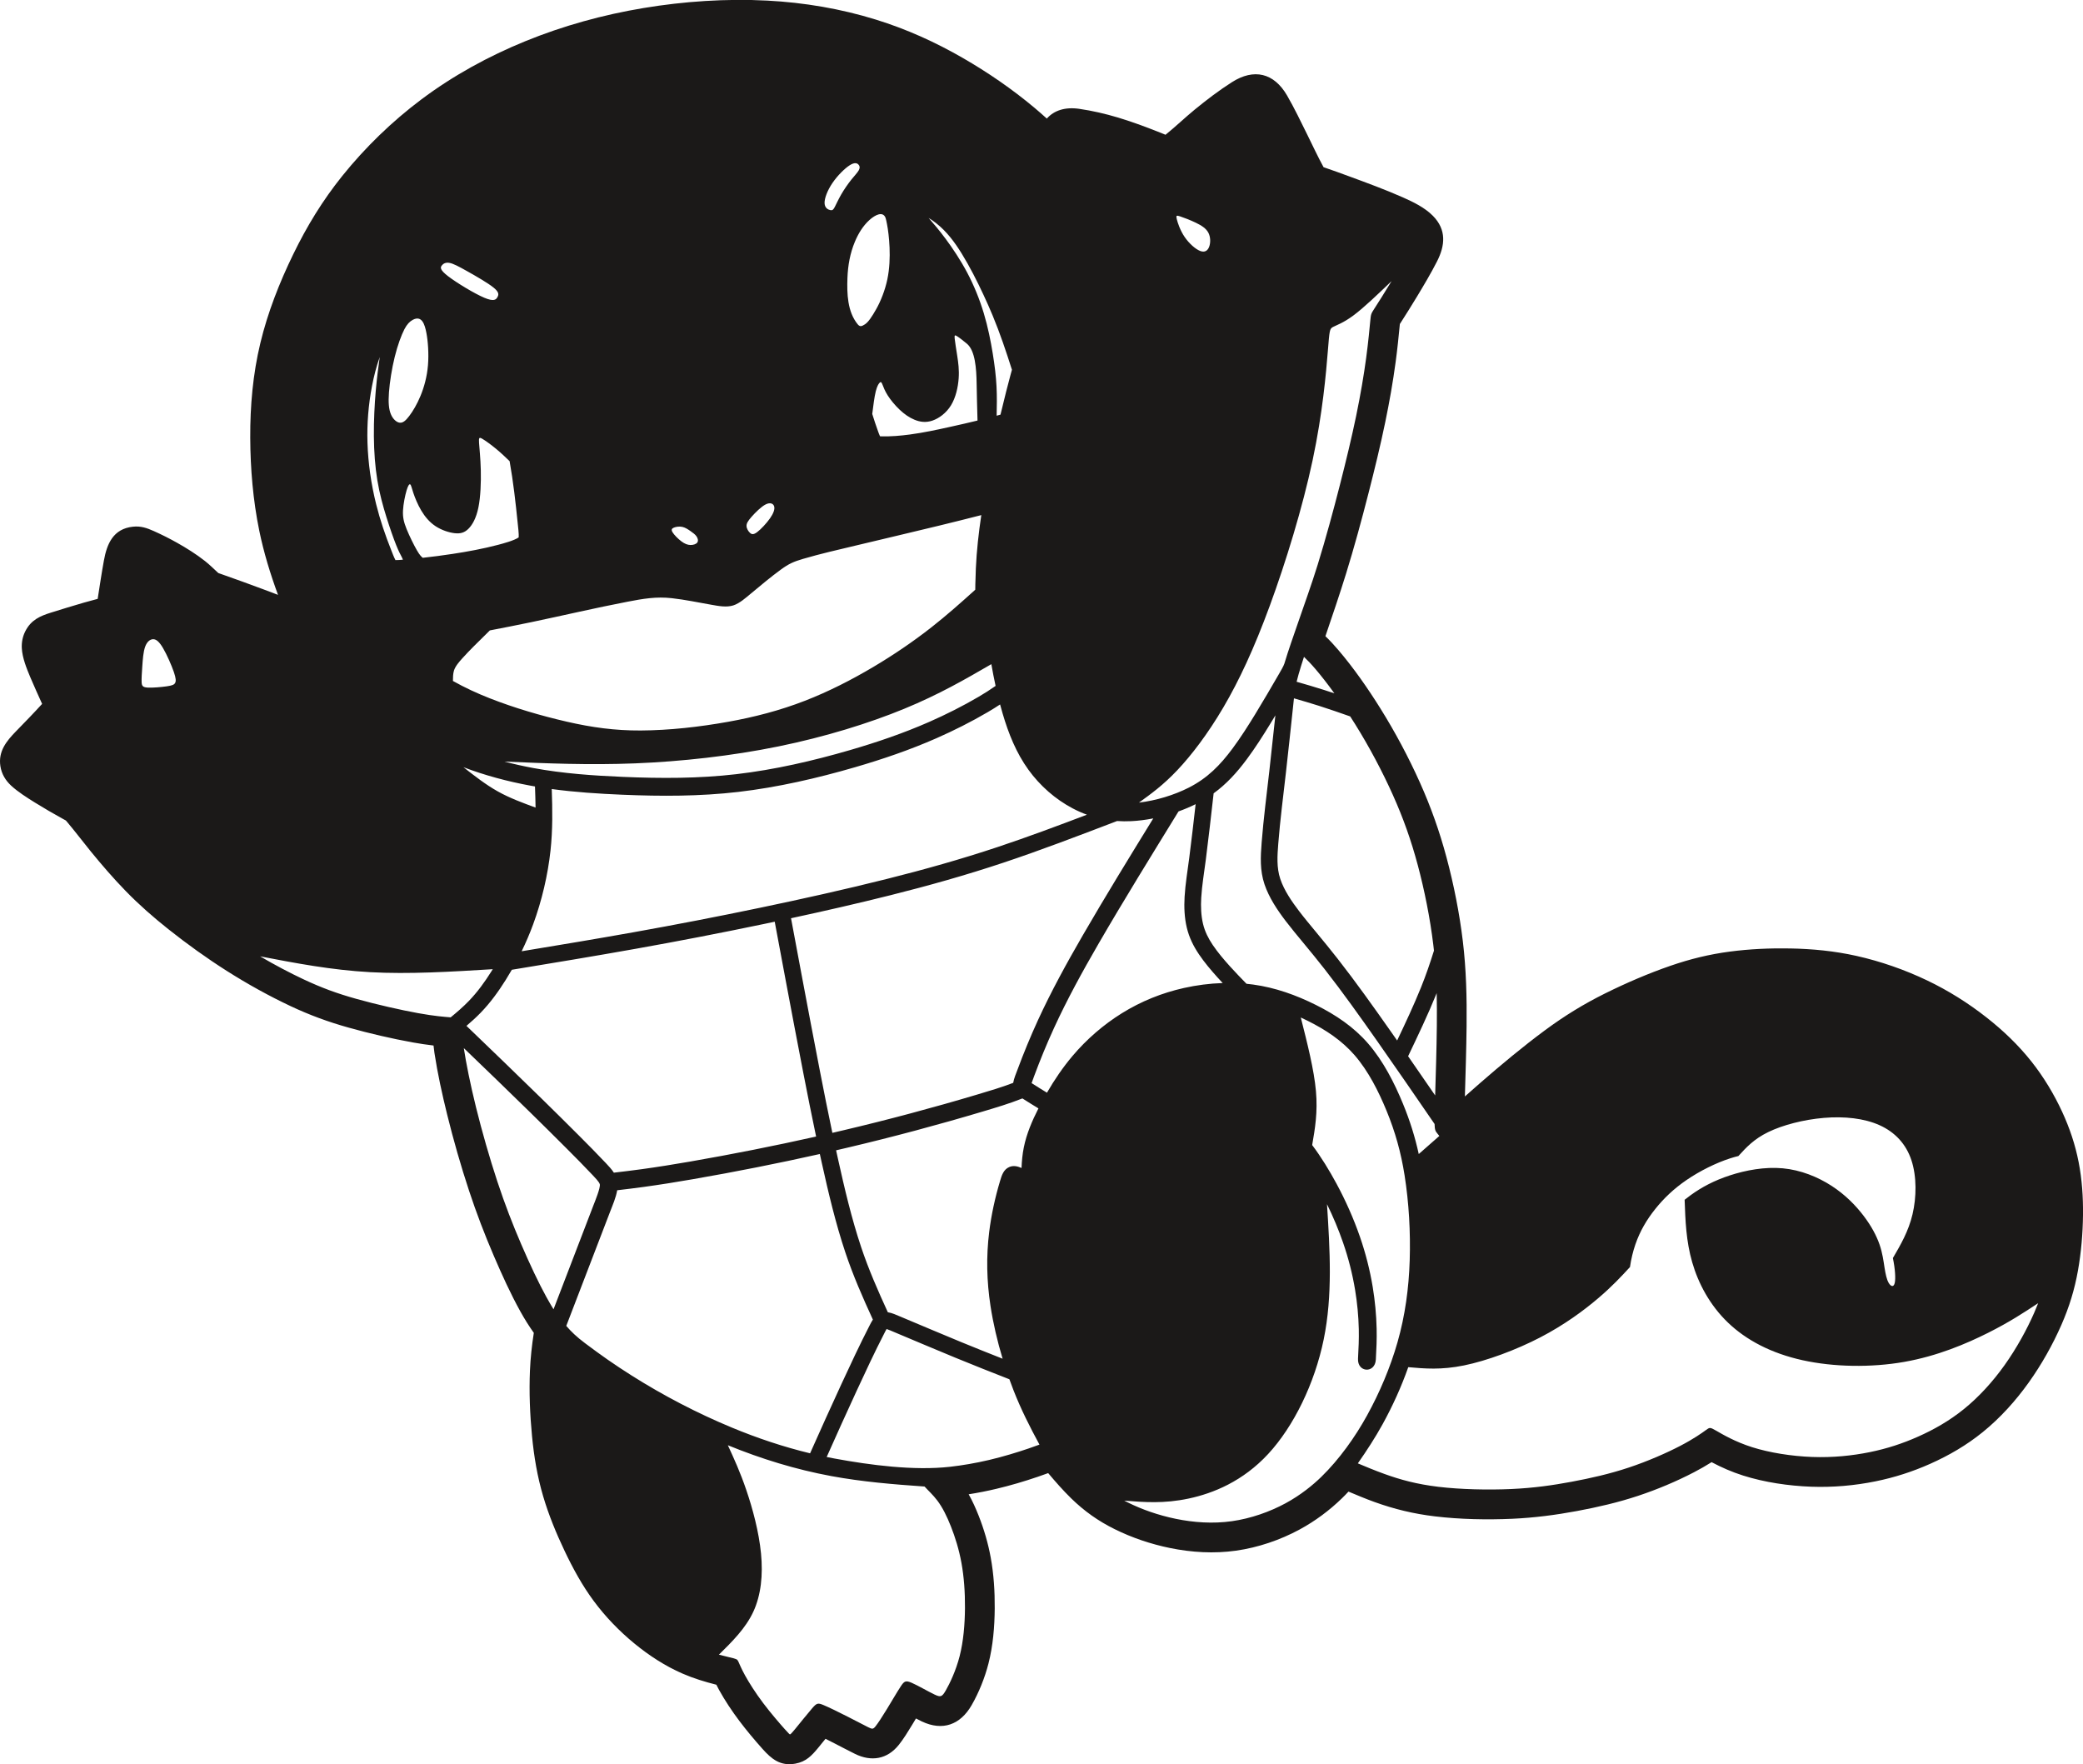 <?xml version="1.0" encoding="UTF-8"?>
<svg xmlns="http://www.w3.org/2000/svg" xmlns:xlink="http://www.w3.org/1999/xlink" width="970.6pt" height="822pt" viewBox="0 0 970.6 822" version="1.1">
  <g id="surface1">
    <path style=" stroke:none;fill-rule:evenodd;fill:rgb(10.594%,9.813%,9.424%);fill-opacity:1;" d="M 248.453 430.602 C 252.453 419.711 255.277 407.754 256.527 396.207 C 257.562 386.641 257.434 377.188 257.094 367.641 C 268 369.117 279 369.824 290.004 370.289 C 308.039 371.047 326.086 371.07 344.039 368.98 C 362.359 366.848 380.746 362.613 398.434 357.469 C 411.34 353.719 424.062 349.371 436.371 343.953 C 444.516 340.367 452.566 336.312 460.246 331.812 C 462.238 330.645 464.137 329.461 466.004 328.227 C 466.379 329.645 466.773 331.051 467.184 332.449 C 469.918 341.758 473.512 350.793 479.242 358.695 C 484.613 366.109 491.73 372.387 499.84 376.656 C 502.016 377.805 504.223 378.781 506.461 379.594 C 492.754 384.809 479.004 389.941 465.094 394.582 C 447.926 400.309 430.562 405.188 413.008 409.586 C 393.477 414.48 373.789 418.859 354.078 422.973 C 334.441 427.07 314.746 430.875 295 434.402 C 277.715 437.488 260.395 440.367 243.07 443.223 C 245.074 439.109 246.879 434.898 248.453 430.602 Z M 296.367 442.043 C 316.188 438.504 335.953 434.688 355.664 430.574 C 357.441 430.203 359.219 429.828 360.992 429.453 C 362.668 438.445 364.348 447.438 366.035 456.426 C 368.754 470.898 371.488 485.371 374.293 499.832 C 376.223 509.754 378.191 519.664 380.273 529.555 C 360.809 533.918 341.141 537.809 321.539 541.215 C 314 542.523 306.441 543.742 298.863 544.781 C 294.594 545.367 290.32 545.887 286.039 546.383 C 284.992 544.766 283.625 543.328 282.324 541.945 C 278.258 537.617 274.047 533.387 269.855 529.18 C 264.152 523.465 258.41 517.789 252.641 512.137 C 240.949 500.684 229.152 489.332 217.352 477.988 C 219.656 476.027 221.898 474.004 224.031 471.801 C 228.5 467.176 232.211 462.051 235.625 456.609 C 236.609 455.043 237.566 453.453 238.488 451.848 C 257.797 448.668 277.102 445.484 296.367 442.043 Z M 373.668 454.992 C 371.969 445.941 370.277 436.887 368.59 427.836 C 384.078 424.5 399.535 420.969 414.895 417.117 C 432.641 412.672 450.195 407.738 467.551 401.945 C 485.035 396.113 502.27 389.512 519.48 382.938 L 520.508 382.543 C 522.676 382.691 524.875 382.711 527.109 382.605 C 530.449 382.441 533.914 382 537.383 381.316 C 526.266 399.395 515.121 417.512 504.496 435.859 C 497.035 448.75 489.836 461.859 483.617 475.402 C 480.145 482.977 476.984 490.656 474.086 498.465 C 473.488 500.062 472.461 502.461 472.109 504.539 C 466.621 506.641 460.957 508.312 455.332 509.988 C 434.816 516.109 414.004 521.676 393.168 526.59 C 391.398 527.008 389.625 527.422 387.848 527.832 C 385.781 518.023 383.828 508.191 381.918 498.352 C 379.113 483.91 376.383 469.453 373.668 454.992 Z M 491.18 478.875 C 497.285 465.57 504.367 452.688 511.695 440.027 C 523.773 419.168 536.531 398.609 549.148 378.066 C 551.918 377.074 554.602 375.941 557.117 374.691 C 556.172 383.039 555.215 391.395 554.141 399.727 C 553.375 405.688 552.324 411.855 551.977 417.848 C 551.695 422.637 551.891 427.641 553.027 432.32 C 554.129 436.859 556.078 440.809 558.688 444.676 C 561.25 448.473 564.301 452.066 567.367 455.465 C 568.148 456.328 568.934 457.184 569.727 458.031 C 563.629 458.223 557.535 459.023 551.684 460.328 C 541.438 462.613 531.711 466.539 522.789 472.074 C 514.148 477.434 506.293 484.266 499.73 492.031 C 495.262 497.32 491.332 503.105 487.848 509.117 C 485.633 507.77 483.418 506.41 481.246 505.008 C 481.086 504.906 480.891 504.785 480.688 504.656 C 481.066 503.551 481.477 502.457 481.883 501.363 C 484.711 493.75 487.789 486.258 491.18 478.875 Z M 611.422 533.52 C 612.742 525.895 614.062 518.27 613.18 508.363 C 612.297 498.457 609.207 486.273 606.121 474.086 C 607.242 474.602 608.352 475.137 609.457 475.691 C 617.676 479.801 625.191 484.715 631.254 491.723 C 637.617 499.07 642.398 508.574 646.082 517.543 C 650.129 527.391 652.809 537.012 654.473 547.551 C 656.512 560.438 657.277 574.105 656.871 587.16 C 656.469 600.16 654.742 612.973 651.16 625.488 C 647.812 637.18 642.883 648.805 637.023 659.449 C 631.477 669.527 624.039 679.984 615.688 688.109 C 611.867 691.828 606.23 696.516 598.988 700.441 C 591.746 704.363 582.895 707.52 574.016 708.773 C 565.137 710.027 556.227 709.379 547.938 707.684 C 539.648 705.988 531.977 703.242 525.574 700.07 C 524.988 699.781 524.414 699.488 523.852 699.191 C 533.082 699.93 542.316 700.672 553.84 698.23 C 565.367 695.789 579.184 690.164 590.984 677.383 C 602.785 664.605 612.57 644.672 616.793 624.094 C 621.016 603.52 619.676 582.301 618.336 561.078 C 621.191 566.891 623.723 572.926 625.82 578.988 C 628.305 586.16 630.191 593.535 631.426 601.02 C 632.422 607.043 633.008 613.164 633.145 619.27 C 633.25 623.883 633.043 628.406 632.785 633.004 C 632.414 639.574 640.719 640.043 641.09 633.473 C 641.363 628.652 641.574 623.914 641.461 619.082 C 641.316 612.586 640.695 606.074 639.637 599.664 C 638.32 591.715 636.32 583.883 633.684 576.266 C 630.758 567.805 627.027 559.41 622.773 551.531 C 619.488 545.445 615.637 539.098 611.422 533.52 Z M 661.086 537.707 C 659.344 529.734 656.953 522.113 653.777 514.383 C 649.734 504.539 644.531 494.344 637.543 486.277 C 630.738 478.414 622.402 472.863 613.18 468.25 C 603.934 463.625 594.215 460.148 583.941 458.738 C 582.906 458.598 581.867 458.477 580.824 458.375 C 578.219 455.707 575.633 453.035 573.133 450.266 C 570.316 447.141 567.48 443.82 565.121 440.328 C 563.039 437.242 561.453 434.121 560.574 430.488 C 559.625 426.578 559.492 422.309 559.727 418.301 C 560.066 412.504 561.102 406.488 561.844 400.715 C 563.172 390.375 564.328 379.996 565.508 369.637 C 571.492 365.293 576.328 360 581.031 353.656 C 584.945 348.375 588.516 342.77 591.945 337.168 C 592.73 335.883 593.508 334.598 594.281 333.309 C 593.367 341.914 592.445 350.52 591.473 359.117 C 590.215 370.219 588.758 381.414 587.883 392.543 C 587.355 399.23 587.039 405.555 589.203 412 C 591.277 418.18 595.164 423.988 599.09 429.137 C 601.707 432.566 604.48 435.891 607.23 439.215 C 610.613 443.305 613.977 447.402 617.246 451.586 C 625.738 462.449 633.781 473.773 641.711 485.055 C 650.336 497.332 659.277 510.34 668.406 523.633 L 668.457 523.711 C 668.535 526.594 668.902 527.086 669.793 528.184 C 670.051 528.504 670.352 528.875 670.684 529.273 C 667.484 532.086 664.285 534.895 661.086 537.707 Z M 771.258 563.352 C 775.184 558.43 779.895 553.875 785.977 549.73 C 792.059 545.59 799.52 541.859 806.168 539.719 C 807.48 539.293 808.766 538.934 810.031 538.629 C 813.629 534.68 817.227 530.734 823.918 527.477 C 830.609 524.215 840.395 521.648 849.902 520.855 C 859.41 520.059 868.641 521.035 875.828 524.277 C 883.012 527.52 888.148 533.02 890.656 540.602 C 893.16 548.184 893.039 557.848 891.16 565.785 C 889.281 573.727 885.648 579.945 882.016 586.164 C 883.066 591.242 883.34 595.66 882.891 597.715 C 882.402 599.945 881.055 599.395 880.109 597.836 C 879.16 596.277 878.609 593.711 878.121 590.621 C 877.633 587.535 877.203 583.926 875.797 579.859 C 874.391 575.793 872.008 571.27 868.367 566.484 C 864.73 561.699 859.84 556.656 853.434 552.512 C 847.027 548.371 839.109 545.129 830.703 544.352 C 822.297 543.57 813.398 545.254 806.047 547.652 C 798.695 550.055 792.887 553.172 787.781 556.871 C 786.82 557.566 785.887 558.281 784.977 559.016 C 785.309 568.633 785.645 578.25 788.5 588.133 C 791.355 598.02 796.734 608.168 805.234 616.301 C 813.734 624.434 825.352 630.547 839.875 633.758 C 854.395 636.969 871.82 637.273 887.293 634.551 C 902.762 631.832 916.273 626.082 926.352 621.02 C 936.43 615.953 943.07 611.57 949.711 607.184 C 949.152 608.629 948.547 610.102 947.883 611.613 C 944.492 619.371 939.684 628.164 934.051 636.07 C 928.414 643.977 921.953 650.996 915.094 656.543 C 908.234 662.09 900.977 666.16 893.75 669.375 C 886.523 672.59 879.324 674.953 871.211 676.605 C 863.098 678.254 854.07 679.199 844.41 678.848 C 834.75 678.492 824.453 676.84 816.414 674.289 C 808.375 671.734 802.59 668.285 799.672 666.602 C 796.75 664.922 796.691 665.012 794.805 666.383 C 792.914 667.754 789.199 670.41 782.914 673.684 C 776.629 676.957 767.781 680.852 758.898 683.801 C 750.02 686.754 741.109 688.758 732.32 690.395 C 723.527 692.031 714.855 693.301 704.102 693.789 C 693.348 694.273 680.516 693.98 670.266 692.754 C 660.012 691.531 652.344 689.379 645.113 686.766 C 640.57 685.125 636.199 683.301 632.703 681.832 C 636.844 675.902 640.762 669.906 644.312 663.461 C 648.926 655.082 652.98 646.133 656.203 637.008 C 663.875 637.688 671.547 638.367 682.168 636.199 C 692.793 634.031 706.363 629.02 717.676 623.148 C 728.988 617.277 738.039 610.551 744.633 604.945 C 751.227 599.336 755.367 594.848 759.508 590.355 C 760.047 586.621 760.902 583.094 762.023 579.832 C 764.18 573.562 767.328 568.273 771.258 563.352 Z M 225.641 138.719 C 221.055 136.777 212.832 131.793 208.855 128.75 C 204.883 125.707 205.156 124.609 205.848 123.723 C 206.535 122.836 207.633 122.16 209.422 122.484 C 211.211 122.805 213.688 124.117 217.723 126.383 C 221.758 128.645 227.352 131.852 230.012 134.023 C 232.672 136.195 232.398 137.324 231.785 138.441 C 231.176 139.559 230.227 140.66 225.641 138.719 Z M 386.895 97.902 C 385.902 97.703 384.312 96.941 384.219 94.691 C 384.129 92.445 385.535 88.715 387.918 85.215 C 390.305 81.715 393.664 78.445 395.914 77.008 C 398.16 75.57 399.293 75.969 399.949 76.609 C 400.605 77.25 400.789 78.137 400.203 79.258 C 399.621 80.379 398.266 81.73 396.691 83.703 C 395.117 85.676 393.32 88.266 391.949 90.645 C 390.578 93.027 389.629 95.195 388.957 96.465 C 388.285 97.734 387.887 98.102 386.895 97.902 Z M 172.477 452.965 C 190.543 453.961 210.078 452.77 229.609 451.578 C 229.426 451.883 229.234 452.184 229.047 452.484 C 225.926 457.461 222.535 462.172 218.445 466.402 C 215.793 469.148 212.934 471.602 210 474.016 C 209.914 474.008 209.828 474 209.734 473.992 C 206.992 473.754 202.715 473.488 194.824 472.059 C 186.93 470.629 175.426 468.031 166.148 465.434 C 156.871 462.84 149.82 460.242 141.293 456.23 C 135.129 453.332 128.195 449.691 121.203 445.598 C 137.805 448.785 154.41 451.969 172.477 452.965 Z M 162.41 478.789 C 172.176 481.52 182.375 483.895 192.352 485.703 C 195.625 486.297 198.801 486.762 202.008 487.141 C 202.141 488.355 202.277 489.547 202.445 490.656 C 203.91 500.254 206.043 509.938 208.371 519.359 C 211.316 531.258 214.719 543.164 218.562 554.805 C 221.973 565.137 225.828 575.223 230.129 585.215 C 233.859 593.895 237.898 602.812 242.484 611.074 C 244.418 614.555 246.461 617.832 248.738 621.02 C 247.824 626.871 247.191 632.668 246.934 638.633 C 246.504 648.656 246.938 659.133 247.902 669.129 C 248.816 678.648 250.371 687.934 253.078 697.117 C 255.66 705.875 259.172 714.398 263.09 722.633 C 266.969 730.793 271.281 738.695 276.668 745.965 C 282.117 753.328 288.609 760.027 295.691 765.832 C 302.473 771.387 310.004 776.293 318.059 779.789 C 323.215 782.027 328.418 783.605 333.797 784.965 C 334.199 785.777 334.617 786.59 335.074 787.418 C 337.828 792.402 341.09 797.285 344.512 801.828 C 347.895 806.32 351.574 810.691 355.316 814.887 C 359.461 819.531 363.59 823.016 370.637 821.73 C 375.586 820.824 378.215 818.023 381.18 814.441 C 382.352 813.027 383.504 811.594 384.66 810.16 C 386.059 810.859 387.441 811.574 388.789 812.262 C 391.996 813.895 395.18 815.609 398.406 817.195 C 405.973 820.922 413.391 819.746 418.785 813.02 C 421.074 810.168 423.164 806.711 425.07 803.586 C 425.656 802.629 426.234 801.66 426.812 800.688 C 427.719 801.176 428.629 801.645 429.539 802.078 C 439.234 806.672 447.5 803.629 452.754 794.477 C 456.152 788.559 458.906 781.672 460.594 775.078 C 462.715 766.797 463.438 757.941 463.504 749.402 C 463.566 741.516 463.059 733.516 461.645 725.746 C 460.426 719.055 458.512 712.539 456.02 706.215 C 454.684 702.824 453.172 699.438 451.363 696.234 C 455.672 695.559 459.961 694.711 464.184 693.711 C 470.738 692.164 477.254 690.234 483.629 688.062 C 485.23 687.516 486.824 686.949 488.41 686.367 C 491.828 690.414 495.301 694.398 499.109 698.113 C 505.273 704.121 511.715 708.68 519.422 712.496 C 527.516 716.508 536.309 719.457 545.156 721.266 C 555.266 723.336 565.719 723.949 575.953 722.504 C 586.184 721.059 596.527 717.543 605.594 712.633 C 612.789 708.734 619.492 703.754 625.355 698.047 C 626.398 697.035 627.387 696.016 628.34 694.984 C 632.324 696.645 636.293 698.324 640.402 699.809 C 649.711 703.168 658.781 705.348 668.621 706.523 C 680.32 707.922 692.949 708.172 704.73 707.641 C 714.961 707.176 724.801 705.898 734.859 704.027 C 744.473 702.234 753.98 700.047 763.273 696.961 C 772.094 694.031 781.074 690.277 789.32 685.98 C 792.148 684.508 794.879 682.949 797.539 681.27 C 802.238 683.746 806.93 685.824 812.219 687.504 C 822.176 690.664 833.441 692.32 843.902 692.703 C 853.98 693.07 864.098 692.203 873.977 690.191 C 882.805 688.395 891.164 685.703 899.387 682.043 C 908.141 678.148 916.352 673.359 923.812 667.324 C 932.008 660.699 939.23 652.688 945.34 644.117 C 951.281 635.781 956.488 626.543 960.59 617.168 C 964.188 608.941 966.676 600.848 968.246 592.023 C 969.758 583.539 970.504 574.703 970.602 566.09 C 970.695 557.816 970.148 549.559 968.559 541.43 C 966.969 533.285 964.363 525.547 960.883 518.016 C 957.07 509.766 952.305 501.859 946.672 494.723 C 940.555 486.973 933.406 480.152 925.648 474.062 C 917.074 467.324 907.805 461.512 897.961 456.805 C 887.574 451.84 876.266 447.891 865.027 445.383 C 854.789 443.098 844.559 442.098 834.082 441.91 C 824.723 441.742 815.285 442.16 806 443.383 C 796.488 444.637 787.566 446.82 778.484 449.953 C 768.16 453.508 757.73 458 747.945 462.852 C 737.926 467.82 729.016 473.301 719.996 479.961 C 709.555 487.676 699.41 496.164 689.609 504.676 C 687.25 506.727 684.906 508.793 682.582 510.875 C 682.898 499.93 683.262 488.996 683.375 478.043 C 683.516 464.762 683.215 451.719 681.625 438.523 C 680.051 425.465 677.426 412.219 674.027 399.516 C 670.797 387.453 666.754 376.039 661.645 364.648 C 656.328 352.793 650.09 341.094 643.199 330.066 C 637.387 320.762 630.738 311.203 623.605 302.852 C 621.664 300.574 619.695 298.434 617.594 296.422 C 620.887 286.723 624.195 277.055 627.223 267.258 C 631.066 254.828 634.477 242.27 637.703 229.664 C 640.516 218.688 643.211 207.652 645.504 196.555 C 647.414 187.328 649.055 178.02 650.316 168.68 C 651.113 162.777 651.711 156.895 652.281 150.969 C 655.004 146.727 657.688 142.461 660.293 138.145 C 663.484 132.852 666.766 127.348 669.574 121.844 C 673.387 114.371 674.102 107.066 667.668 100.547 C 663.902 96.73 658.578 94.133 653.734 91.988 C 645.562 88.371 636.945 85.211 628.555 82.125 C 624.633 80.684 620.691 79.242 616.73 77.898 C 614.059 73.027 611.629 67.766 609.176 62.809 C 606.168 56.727 603.113 50.336 599.715 44.473 C 593.605 33.949 584.297 31.758 574.055 38.273 C 568.09 42.066 562.09 46.633 556.633 51.117 C 552.086 54.852 547.66 59.105 543.082 62.793 C 542.719 62.637 542.355 62.488 542 62.344 C 535.125 59.582 528.07 56.906 520.977 54.777 C 515.098 53.012 508.938 51.586 502.855 50.707 C 496.285 49.754 491.094 51.469 487.785 55.25 C 485.891 53.535 483.957 51.84 481.969 50.172 C 471.625 41.504 460.285 33.715 448.594 26.984 C 435.703 19.559 422.387 13.555 408.168 9.145 C 391.762 4.059 374.699 1.18 357.555 0.281 C 338.41 -0.723 318.715 0.609 299.801 3.754 C 280.938 6.895 262.414 12 244.707 19.227 C 227.582 26.219 211.16 35.211 196.348 46.312 C 182.754 56.5 170.16 68.695 159.516 81.938 C 150.309 93.398 143.023 105.34 136.613 118.516 C 130.211 131.676 124.75 145.559 121.324 159.809 C 117.836 174.293 116.539 189.059 116.602 203.938 C 116.664 218.348 117.906 233.152 120.809 247.266 C 122.91 257.488 125.949 267.391 129.543 277.164 C 127.328 276.32 125.105 275.484 122.887 274.648 C 116.363 272.203 109.828 269.848 103.258 267.535 C 102.773 267.363 102.246 267.191 101.738 267.004 C 99.641 265.09 97.801 263.203 95.473 261.371 C 91.473 258.23 86.957 255.395 82.516 252.898 C 78.992 250.922 75.324 249.07 71.633 247.426 C 68.391 245.984 65.617 245.016 61.941 245.406 C 52.73 246.375 49.832 253.418 48.43 261.074 C 47.34 267.008 46.465 273.02 45.523 278.984 C 45.523 279 45.52 279.016 45.516 279.031 C 43.332 279.641 41.102 280.203 39.031 280.801 C 33.957 282.266 28.91 283.828 23.867 285.398 C 18.676 287.016 14.5 288.809 11.805 294.09 C 10.535 296.57 10.02 299.27 10.164 302.043 C 10.395 306.492 12.391 311.426 14.102 315.508 C 15.863 319.699 17.773 323.82 19.625 327.965 C 15.664 332.309 11.52 336.574 7.426 340.766 C 3.023 345.273 -0.883 350.059 0.176 356.953 C 0.734 360.594 2.531 363.586 5.188 366.051 C 8.309 368.941 12.621 371.668 16.234 373.914 C 20.488 376.559 24.871 379.098 29.258 381.512 C 29.719 381.766 30.227 382.023 30.691 382.297 C 30.883 382.504 31.07 382.73 31.242 382.938 C 34.996 387.375 38.539 392.102 42.227 396.617 C 47.441 403.004 52.855 409.285 58.609 415.191 C 64.828 421.578 71.426 427.355 78.402 432.898 C 87.152 439.848 96.316 446.441 105.754 452.426 C 115.234 458.434 125.23 463.996 135.391 468.777 C 144.316 472.977 152.91 476.129 162.41 478.789 Z M 334.988 770.961 C 341.199 764.84 347.41 758.715 351.008 750.977 C 354.602 743.234 355.578 733.879 354.602 723.793 C 353.621 713.703 350.688 702.879 347.785 694.355 C 344.887 685.832 342.02 679.609 339.152 673.383 C 354.727 679.75 370.812 684.699 387.371 687.758 C 401.738 690.414 416.262 691.613 430.812 692.621 C 432.43 694.426 434.738 696.473 436.793 699.203 C 439.168 702.359 441.203 706.43 443.121 711.297 C 445.039 716.164 446.836 721.828 448.004 728.23 C 449.168 734.633 449.699 741.773 449.641 749.293 C 449.582 756.816 448.93 764.723 447.16 771.641 C 445.391 778.559 442.5 784.488 440.73 787.57 C 438.961 790.656 438.312 790.891 435.48 789.547 C 432.648 788.207 427.633 785.285 424.801 784.062 C 421.969 782.836 421.32 783.309 419.695 785.773 C 418.074 788.234 415.477 792.691 413.234 796.363 C 410.992 800.035 409.105 802.926 407.969 804.344 C 406.832 805.758 406.449 805.699 404.531 804.758 C 402.613 803.812 399.164 801.984 395.078 799.902 C 390.992 797.824 386.27 795.492 383.66 794.418 C 381.051 793.34 380.547 793.516 378.41 795.98 C 376.27 798.441 372.492 803.191 370.504 805.598 C 368.512 808 368.305 808.059 368.141 808.09 C 367.98 808.121 367.863 808.121 365.664 805.656 C 363.465 803.191 359.188 798.266 355.59 793.488 C 351.992 788.707 349.07 784.074 347.211 780.711 C 345.352 777.352 344.555 775.254 344.039 774.164 C 343.523 773.07 343.289 772.984 339.926 772.188 C 338.664 771.887 336.965 771.492 334.988 770.961 Z M 249.555 376.277 C 243.551 374.074 237.547 371.875 231.945 368.738 C 226.34 365.602 221.133 361.531 215.926 357.457 C 225.965 361.293 236.523 364.094 247.02 366.035 C 247.77 366.172 248.523 366.309 249.281 366.438 C 249.402 369.727 249.508 373.004 249.555 376.277 Z M 530.711 373.957 C 536.34 369.898 541.973 365.844 548.578 358.863 C 555.184 351.879 562.766 341.977 570.043 329.594 C 577.316 317.211 584.289 302.355 591.688 282.207 C 599.086 262.059 606.91 236.625 611.621 214.488 C 616.328 192.355 617.918 173.523 618.711 163.738 C 619.508 153.957 619.508 153.223 621.098 152.367 C 622.688 151.512 625.867 150.531 630.684 146.949 C 635.504 143.363 641.961 137.172 648.418 130.98 C 645.055 136.559 641.988 141.336 640.422 143.77 C 638.859 146.203 638.801 146.293 638.492 149.508 C 638.18 152.723 637.621 159.066 636.574 166.824 C 635.527 174.586 633.992 183.758 631.926 193.746 C 629.863 203.73 627.266 214.527 624.273 226.227 C 621.277 237.922 617.883 250.52 613.977 263.16 C 611.102 272.449 607.879 281.281 604.832 290.148 C 602.594 296.676 600.441 302.617 598.453 309.246 C 598.129 310.324 596.551 313 595.922 314.082 C 592.277 320.355 588.637 326.637 584.848 332.824 C 581.547 338.215 578.113 343.621 574.348 348.703 C 568.551 356.523 562.652 362.543 553.941 366.977 C 547.07 370.473 538.645 373.02 530.711 373.957 Z M 317.5 252.23 C 315.922 251.055 314.09 249.191 313.371 247.98 C 312.652 246.773 313.051 246.223 314.027 245.828 C 315.008 245.43 316.566 245.184 317.988 245.504 C 319.41 245.828 320.691 246.715 321.824 247.508 C 322.953 248.305 323.934 249.008 324.559 249.922 C 325.188 250.84 325.461 251.973 324.926 252.75 C 324.391 253.531 323.047 253.957 321.719 253.93 C 320.387 253.898 319.074 253.41 317.5 252.23 Z M 552.004 110.422 C 549.926 107.363 548.762 103.879 548.336 102.105 C 547.906 100.332 548.211 100.273 549.895 100.824 C 551.574 101.371 554.633 102.535 557.23 103.789 C 559.828 105.043 561.969 106.387 563.039 108.406 C 564.109 110.422 564.109 113.113 563.438 114.945 C 562.766 116.781 561.418 117.758 559.25 116.934 C 557.078 116.109 554.082 113.48 552.004 110.422 Z M 81.59 318.223 C 81.129 319.047 80.211 319.414 77.676 319.781 C 75.137 320.148 70.98 320.516 68.719 320.363 C 66.457 320.207 66.09 319.535 65.996 317.887 C 65.906 316.234 66.09 313.605 66.301 310.488 C 66.516 307.367 66.762 303.762 67.617 301.375 C 68.473 298.992 69.941 297.828 71.379 297.828 C 72.812 297.828 74.223 298.992 75.992 302.02 C 77.766 305.043 79.906 309.938 80.977 313.023 C 82.047 316.113 82.047 317.395 81.59 318.223 Z M 248.531 357.855 C 244.027 357.02 239.508 356.02 235.023 354.84 C 254.715 355.688 274.406 356.539 295.93 355.676 C 317.453 354.816 340.812 352.25 362.699 347.785 C 384.59 343.32 405.012 336.961 421.305 330.258 C 437.602 323.555 449.766 316.504 461.93 309.453 C 462.52 312.844 463.176 316.227 463.91 319.59 C 461.355 321.379 458.797 323.02 456.039 324.633 C 448.633 328.977 440.871 332.883 433.02 336.34 C 421.047 341.609 408.664 345.832 396.113 349.48 C 378.871 354.496 360.93 358.637 343.078 360.715 C 325.566 362.758 307.941 362.719 290.355 361.977 C 276.352 361.387 262.332 360.406 248.531 357.855 Z M 350.242 240.75 C 351.969 238.793 354.719 236.043 356.812 235.004 C 358.91 233.965 360.344 234.637 360.727 235.938 C 361.109 237.234 360.438 239.16 358.801 241.5 C 357.164 243.84 354.566 246.59 352.855 247.891 C 351.145 249.191 350.316 249.035 349.508 248.316 C 348.699 247.602 347.902 246.316 347.855 245.094 C 347.812 243.871 348.516 242.707 350.242 240.75 Z M 390.457 539.922 C 390.164 538.605 389.875 537.285 389.59 535.969 C 391.422 535.547 393.25 535.117 395.078 534.688 C 416.07 529.734 437.039 524.125 457.711 517.961 C 464.004 516.086 470.309 514.215 476.41 511.789 C 476.52 511.859 476.629 511.93 476.738 512 C 479.086 513.516 481.48 514.98 483.875 516.438 C 480.941 522.199 478.348 528.23 477.062 534.582 C 476.414 537.789 476.121 540.988 475.996 544.195 C 474.168 543.398 472.246 542.906 470.266 543.762 C 467.551 544.93 466.738 547.75 465.969 550.324 C 463.672 557.988 461.922 566 460.934 573.934 C 459.496 585.477 459.77 596.973 461.531 608.465 C 462.777 616.594 464.727 624.945 467.18 633.066 C 460.77 630.543 454.375 627.992 448.004 625.371 C 438.426 621.43 428.902 617.371 419.352 613.367 C 417.617 612.637 415.66 611.719 413.699 611.422 C 409.117 601.453 404.762 591.543 401.262 581.078 C 396.789 567.691 393.508 553.695 390.457 539.922 Z M 284.34 564.441 C 285.418 561.625 287.008 558.02 287.594 554.578 C 291.73 554.094 295.863 553.59 299.992 553.023 C 307.672 551.969 315.324 550.738 322.961 549.41 C 342.672 545.988 362.445 542.074 382.016 537.691 C 382.301 538.992 382.586 540.297 382.875 541.602 C 385.984 555.641 389.34 569.891 393.898 583.539 C 397.508 594.34 401.996 604.555 406.727 614.84 C 406.125 615.758 405.625 616.758 405.133 617.707 C 400.559 626.602 396.277 635.801 392.07 644.879 C 387.105 655.59 382.285 666.367 377.469 677.145 C 365.023 674.141 352.867 670.066 341.02 665.152 C 324.93 658.477 309.035 650.207 294.324 640.898 C 286.18 635.746 280.223 631.555 272.57 625.809 C 268.605 622.828 266.188 620.488 263.859 617.781 C 270.691 600.004 277.527 582.227 284.34 564.441 Z M 246.82 518.078 C 252.562 523.707 258.285 529.359 263.965 535.055 C 268.098 539.203 272.25 543.375 276.262 547.645 C 277.012 548.441 279.207 550.676 279.48 551.758 C 279.887 553.363 277.16 559.93 276.57 561.465 C 270.371 577.66 264.145 593.848 257.926 610.035 C 257.125 608.77 256.09 607.012 254.605 604.34 C 251.125 598.07 246.82 588.926 242.867 579.738 C 238.914 570.547 235.312 561.312 231.73 550.457 C 228.145 539.602 224.574 527.121 221.832 516.031 C 219.086 504.938 217.172 495.23 216.152 488.562 C 216.141 488.492 216.129 488.418 216.121 488.348 C 226.387 498.223 236.645 508.109 246.82 518.078 Z M 668.73 510.395 C 664.539 504.301 660.344 498.211 656.125 492.133 C 660.691 482.547 665.332 472.867 669.312 463.039 C 669.352 462.938 669.395 462.832 669.438 462.727 C 669.555 467.512 669.566 472.5 669.512 477.898 C 669.398 488.75 669.008 501.262 668.73 510.395 Z M 413.121 619.23 C 414.148 619.555 415.73 620.27 416.348 620.527 C 425.914 624.539 435.457 628.605 445.051 632.551 C 453.449 636.008 461.887 639.34 470.34 642.648 C 470.969 644.402 471.617 646.133 472.285 647.84 C 475.738 656.672 479.891 664.871 484.352 673.09 C 482.809 673.66 481.066 674.285 479.156 674.938 C 473.918 676.723 467.43 678.699 460.996 680.219 C 454.566 681.738 448.195 682.797 442.723 683.418 C 425.887 685.324 405.426 682.637 388.883 679.578 C 387.656 679.352 386.426 679.113 385.203 678.863 C 389.789 668.602 394.391 658.34 399.117 648.141 C 403.277 639.164 407.512 630.059 412.039 621.262 C 412.258 620.832 412.719 619.887 413.121 619.23 Z M 602.551 328.965 C 602.68 327.777 602.801 326.578 602.934 325.375 C 606.84 326.5 610.742 327.641 614.613 328.871 C 619.488 330.422 624.316 332.113 629.141 333.805 C 629.91 334.992 630.68 336.195 631.441 337.414 C 637.977 347.875 644.109 359.438 648.992 370.324 C 653.875 381.211 657.504 391.418 660.633 403.102 C 663.758 414.781 666.383 427.941 667.859 440.184 C 667.969 441.105 668.074 442.023 668.172 442.938 C 666.359 448.73 664.422 454.426 662.113 460.125 C 658.742 468.445 654.891 476.66 651.016 484.801 C 650.031 483.398 649.051 481.992 648.062 480.59 C 640.059 469.199 631.938 457.77 623.367 446.801 C 620.051 442.562 616.641 438.41 613.215 434.266 C 610.531 431.02 607.816 427.777 605.266 424.43 C 601.898 420.016 598.344 414.832 596.562 409.527 C 594.793 404.254 595.195 398.613 595.621 393.152 C 596.488 382.113 597.938 371.004 599.188 359.992 C 600.359 349.656 601.453 339.312 602.551 328.965 Z M 616.965 321.473 C 612.727 320.125 608.453 318.879 604.176 317.652 C 604.438 316.531 604.734 315.418 605.055 314.309 C 605.844 311.555 606.707 308.801 607.609 306.051 C 609.062 307.418 610.859 309.273 613.062 311.852 C 615.551 314.77 618.559 318.605 621.77 323.043 C 620.172 322.508 618.57 321.984 616.965 321.473 Z M 446.039 165.816 C 445.547 162.613 445.027 159.488 444.855 157.832 C 444.688 156.176 444.871 155.988 445.871 156.598 C 446.867 157.207 448.688 158.602 450.539 160.145 C 454.367 163.34 454.969 171.488 455.078 178.906 C 455.145 183.629 455.316 189.785 455.484 195.945 C 450.801 197.094 447.691 197.781 442.996 198.828 C 436.703 200.227 430.305 201.609 423.918 202.457 C 419.664 203.02 414.934 203.441 410.637 203.301 C 410.48 203.293 410.262 203.293 410.055 203.277 C 409.73 202.645 409.363 201.574 409.191 201.109 C 408.215 198.422 407.301 195.656 406.434 192.867 C 406.934 188.887 407.43 184.906 408.078 182.32 C 408.73 179.738 409.527 178.547 410.051 178.172 C 410.57 177.797 410.816 178.234 411.246 179.316 C 411.676 180.391 412.293 182.109 413.629 184.219 C 414.961 186.328 417.02 188.828 419.199 190.891 C 421.383 192.953 423.684 194.578 426.188 195.594 C 428.688 196.609 431.391 197.016 434.449 195.984 C 437.504 194.953 440.91 192.484 443.137 188.844 C 445.363 185.203 446.406 180.395 446.699 176.348 C 446.992 172.301 446.531 169.02 446.039 165.816 Z M 457.25 240.004 C 450.758 241.664 444.262 243.293 437.75 244.875 C 424.758 248.031 411.738 251.082 398.738 254.191 C 390.605 256.137 382.246 258.027 374.223 260.387 C 369.809 261.684 367.594 262.66 363.852 265.387 C 359.109 268.836 354.523 272.727 349.992 276.477 C 347.613 278.445 344.66 281.129 341.703 282.074 C 338.496 283.102 334.684 282.344 331.445 281.77 C 325.348 280.699 319.238 279.41 313.086 278.715 C 305.758 277.887 299.641 278.969 292.43 280.355 C 277.41 283.238 262.453 286.773 247.477 289.902 C 241.074 291.238 234.668 292.5 228.254 293.727 L 226.453 295.508 C 222.734 299.184 218.867 302.902 215.371 306.793 C 213.988 308.332 212.137 310.418 211.523 312.461 C 211.09 313.914 211.047 315.684 211.047 317.281 C 216.543 320.371 222.266 323.02 228.152 325.332 C 239.613 329.84 252.086 333.48 264.078 336.246 C 275.742 338.934 286.52 340.418 298.512 340.359 C 311.898 340.293 325.977 338.691 339.172 336.328 C 351.461 334.133 363.406 331.047 375.07 326.512 C 386.133 322.219 396.816 316.758 407.039 310.688 C 416.391 305.133 425.434 299.004 434.016 292.277 C 441.078 286.738 447.762 280.797 454.438 274.77 C 454.43 273.062 454.496 271.25 454.566 269.434 C 454.59 267.918 454.641 266.398 454.707 264.875 C 455.074 256.582 456.02 248.27 457.25 240.004 Z M 471.527 172.293 C 468.809 163.762 466.008 155.371 462.562 147.078 C 461.191 143.781 459.742 140.512 458.227 137.277 C 455.215 130.832 451.898 124.289 448.172 118.238 C 444.859 112.859 441.18 107.895 436.211 103.992 C 435.078 103.102 433.914 102.285 432.711 101.551 C 435.168 104.387 437.625 107.219 440.711 111.387 C 443.797 115.551 447.512 121.051 450.676 127.02 C 453.84 132.988 456.449 139.426 458.398 145.91 C 460.352 152.395 461.641 158.926 462.574 164.66 C 463.512 170.395 464.098 175.332 464.34 180.035 C 464.586 184.742 464.492 189.215 464.402 193.688 C 464.996 193.527 465.594 193.359 466.188 193.191 C 466.391 192.348 466.613 191.473 466.832 190.598 C 468.098 185.254 469.449 179.922 470.887 174.598 C 471.098 173.832 471.312 173.062 471.527 172.293 Z M 223.219 206.328 C 223.066 203.891 223.281 203.609 224.738 204.453 C 226.199 205.297 228.902 207.266 231.227 209.188 C 233.555 211.113 235.504 212.988 237.457 214.867 C 239.16 224.383 240.266 234.211 241.234 243.797 C 241.348 244.883 241.84 248.953 241.691 250.395 C 239.527 251.879 234.508 253.219 232.07 253.859 C 225.137 255.68 217.934 257.02 210.855 258.086 C 206.281 258.781 201.633 259.395 196.988 259.902 C 196.305 259.324 195.621 258.746 194.234 256.348 C 192.848 253.949 190.762 249.73 189.457 246.5 C 188.152 243.266 187.629 241.016 187.781 237.891 C 187.938 234.766 188.766 230.766 189.473 228.422 C 190.18 226.078 190.762 225.391 191.176 225.719 C 191.59 226.047 191.836 227.391 192.59 229.641 C 193.34 231.891 194.602 235.047 196.305 237.906 C 198.008 240.766 200.156 243.328 202.953 245.172 C 205.746 247.012 209.188 248.137 211.859 248.434 C 214.531 248.73 216.434 248.203 218.277 246.375 C 220.117 244.547 221.898 241.422 222.914 236.469 C 223.926 231.516 224.172 224.734 224.035 219.047 C 223.895 213.359 223.375 208.766 223.219 206.328 Z M 192.32 149.031 C 196.574 146.77 197.918 151.113 198.684 155.105 C 199.406 158.867 199.867 164.777 199.422 170.148 C 198.977 175.523 197.625 180.367 195.965 184.398 C 194.309 188.43 192.344 191.648 190.699 193.82 C 189.059 195.992 187.738 197.117 186.246 196.945 C 184.758 196.773 183.098 195.305 182.133 192.992 C 181.164 190.68 180.887 187.523 181.242 182.789 C 181.594 178.055 182.578 171.742 183.93 166.277 C 185.281 160.809 187 156.184 188.461 153.348 C 189.656 151.043 190.973 149.746 192.32 149.031 Z M 176.938 166.371 C 176.273 171.191 175.609 176.008 175.078 182.199 C 174.547 188.391 174.148 195.953 174.211 203.234 C 174.27 210.516 174.793 217.516 175.836 223.828 C 176.883 230.141 178.449 235.766 180.074 240.969 C 181.703 246.168 183.391 250.953 184.621 254.016 C 185.848 257.074 186.617 258.418 187.059 259.262 C 187.5 260.102 187.617 260.441 187.734 260.781 C 186.789 260.863 185.258 261.004 184.266 260.965 C 183.602 259.781 182.656 257.238 182.309 256.367 C 179.523 249.371 177.078 242.199 175.258 234.883 C 172.953 225.629 171.527 215.809 171.23 206.266 C 170.953 197.453 171.672 188.527 173.34 179.875 C 174.203 175.398 175.355 170.766 176.938 166.371 Z M 398.344 112.637 C 399.918 108.875 402.07 105.289 405.09 102.543 C 406.562 101.211 410.188 98.438 412.07 100.516 C 412.629 101.133 412.812 101.895 413.305 104.41 C 413.797 106.926 414.316 110.832 414.504 115.379 C 414.688 119.926 414.531 125.113 413.457 130.207 C 412.383 135.301 410.387 140.301 408.301 144.004 C 406.211 147.707 404.562 150.113 403.023 151.113 C 401.488 152.113 400.676 152.359 399.633 151.074 C 394.867 145.215 394.609 136.844 394.875 129.512 C 395.09 123.68 396.094 118.02 398.344 112.637 Z M 398.344 112.637 "></path>
  </g>
</svg>
